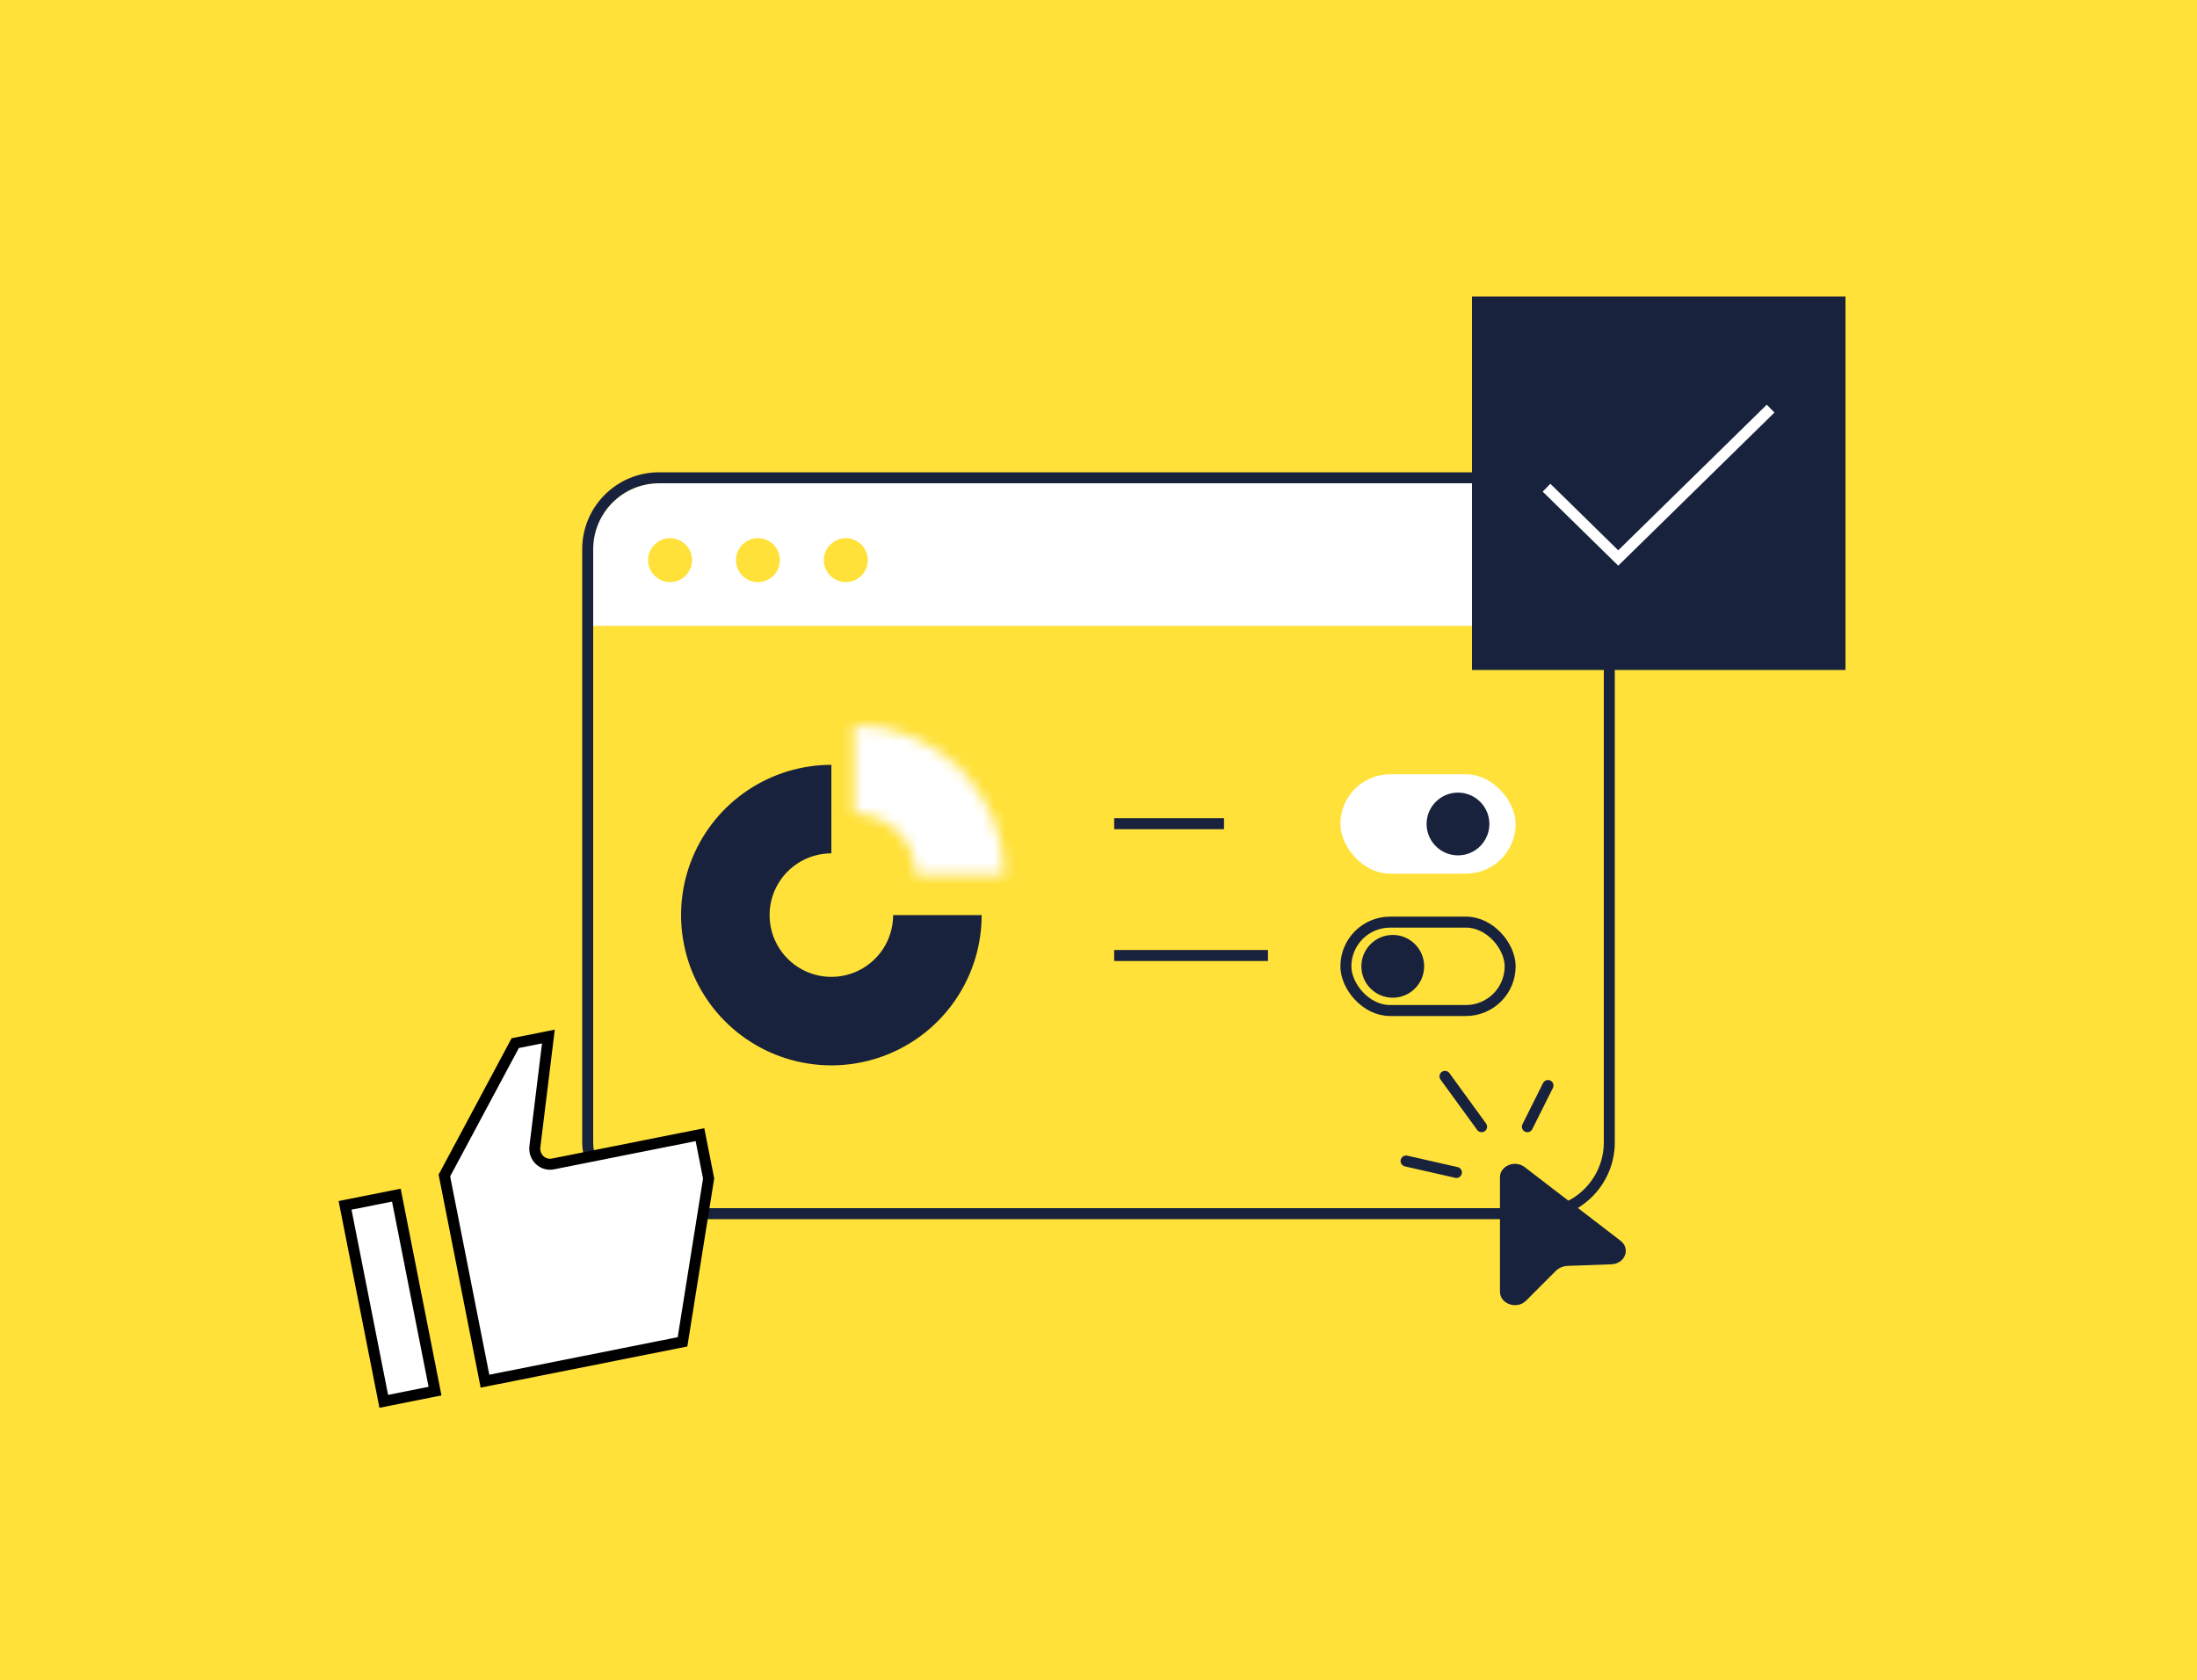 <svg width="200" height="153" viewBox="0 0 200 153" fill="none" xmlns="http://www.w3.org/2000/svg">
<rect width="200" height="153" fill="#FFE139"/>
<path d="M54 50C54 46.686 56.686 44 60 44H140C143.314 44 146 46.686 146 50V57H54V50Z" fill="white"/>
<circle cx="61" cy="51" r="2" fill="#FFE139"/>
<circle cx="69" cy="51" r="2" fill="#FFE139"/>
<circle cx="77" cy="51" r="2" fill="#FFE139"/>
<path d="M54 57H146V104C146 107.314 143.314 110 140 110H60C56.686 110 54 107.314 54 104V57Z" fill="#FFE139"/>
<rect x="53.5" y="43.5" width="93" height="67" rx="6.5" stroke="#18223C"/>
<path d="M89.363 83.318C89.363 86.024 88.56 88.669 87.057 90.919C85.554 93.169 83.417 94.922 80.917 95.958C78.417 96.993 75.666 97.264 73.012 96.736C70.358 96.209 67.921 94.906 66.007 92.992C64.094 91.079 62.791 88.641 62.263 85.987C61.735 83.333 62.006 80.582 63.041 78.082C64.077 75.582 65.831 73.446 68.08 71.942C70.33 70.439 72.975 69.637 75.681 69.637V77.694C74.569 77.694 73.482 78.024 72.557 78.642C71.632 79.26 70.911 80.138 70.485 81.166C70.06 82.194 69.948 83.324 70.165 84.415C70.382 85.506 70.918 86.508 71.704 87.295C72.491 88.081 73.493 88.617 74.584 88.834C75.675 89.051 76.806 88.94 77.834 88.514C78.861 88.088 79.74 87.367 80.358 86.442C80.975 85.518 81.305 84.43 81.305 83.318H89.363Z" fill="#18223C"/>
<mask id="path-9-inside-1_5138_11934" fill="white">
<path d="M77.744 66C79.54 66 81.32 66.354 82.979 67.041C84.639 67.729 86.147 68.737 87.418 70.007C88.688 71.278 89.696 72.786 90.384 74.446C91.071 76.106 91.425 77.885 91.425 79.681L83.368 79.681C83.368 78.943 83.222 78.211 82.94 77.529C82.657 76.847 82.243 76.227 81.721 75.704C81.198 75.182 80.578 74.768 79.896 74.485C79.214 74.203 78.482 74.057 77.744 74.057V66Z"/>
</mask>
<path d="M77.744 66C79.54 66 81.32 66.354 82.979 67.041C84.639 67.729 86.147 68.737 87.418 70.007C88.688 71.278 89.696 72.786 90.384 74.446C91.071 76.106 91.425 77.885 91.425 79.681L83.368 79.681C83.368 78.943 83.222 78.211 82.94 77.529C82.657 76.847 82.243 76.227 81.721 75.704C81.198 75.182 80.578 74.768 79.896 74.485C79.214 74.203 78.482 74.057 77.744 74.057V66Z" fill="white" stroke="white" stroke-width="2" mask="url(#path-9-inside-1_5138_11934)"/>
<line x1="101.426" y1="74.996" x2="111.426" y2="74.996" stroke="#18223C"/>
<rect x="122.02" y="70.496" width="15.954" height="9.048" rx="4.524" fill="white"/>
<circle cx="132.725" cy="75.022" r="2.857" fill="#18223C"/>
<line x1="101.426" y1="86.996" x2="115.426" y2="86.996" stroke="#18223C"/>
<rect x="122.52" y="83.957" width="14.954" height="8.048" rx="4.024" stroke="#18223C"/>
<circle cx="126.787" cy="87.982" r="2.857" fill="#18223C"/>
<path d="M47.134 94.93L46.902 94.976L46.791 95.184L40.538 106.871L40.454 107.029L40.489 107.204L44.053 125.261L44.15 125.753L44.641 125.655L61.791 122.238L62.132 122.17L62.187 121.826L64.494 107.384L64.508 107.296L64.49 107.208L63.818 103.8L63.721 103.309L63.23 103.406L50.331 105.976C50.331 105.976 50.331 105.976 50.331 105.976C50.118 106.019 49.898 106.009 49.689 105.948C49.479 105.887 49.286 105.776 49.125 105.623C48.964 105.471 48.841 105.281 48.765 105.07C48.69 104.859 48.664 104.632 48.691 104.41C48.691 104.41 48.691 104.41 48.691 104.41L49.838 95.061L49.922 94.374L49.244 94.51L47.134 94.93ZM36.178 109.307L36.081 108.816L35.59 108.913L31.902 109.648L31.413 109.746L31.509 110.235L34.839 127.097L34.936 127.588L35.428 127.49L39.113 126.756L39.602 126.659L39.506 126.169L36.178 109.307Z" fill="white" stroke="black"/>
<path d="M136.547 107.187C136.547 106.145 137.911 105.583 138.793 106.261L147.523 112.966C148.462 113.687 147.927 115.066 146.692 115.111L142.73 115.253C142.304 115.267 141.904 115.438 141.619 115.721L138.922 118.423C138.089 119.258 136.547 118.729 136.547 117.609V107.188V107.187Z" fill="#18223C"/>
<path d="M134.875 102.583L131.542 98M139.042 102.583L140.917 98.833M132.583 106.75L128 105.708" stroke="#18223C" stroke-linecap="round" stroke-linejoin="round"/>
<rect x="134" y="27" width="34" height="34" fill="#18223C"/>
<path d="M140.785 44.403L147.313 50.803L161.185 37.203" stroke="white"/>
</svg>
